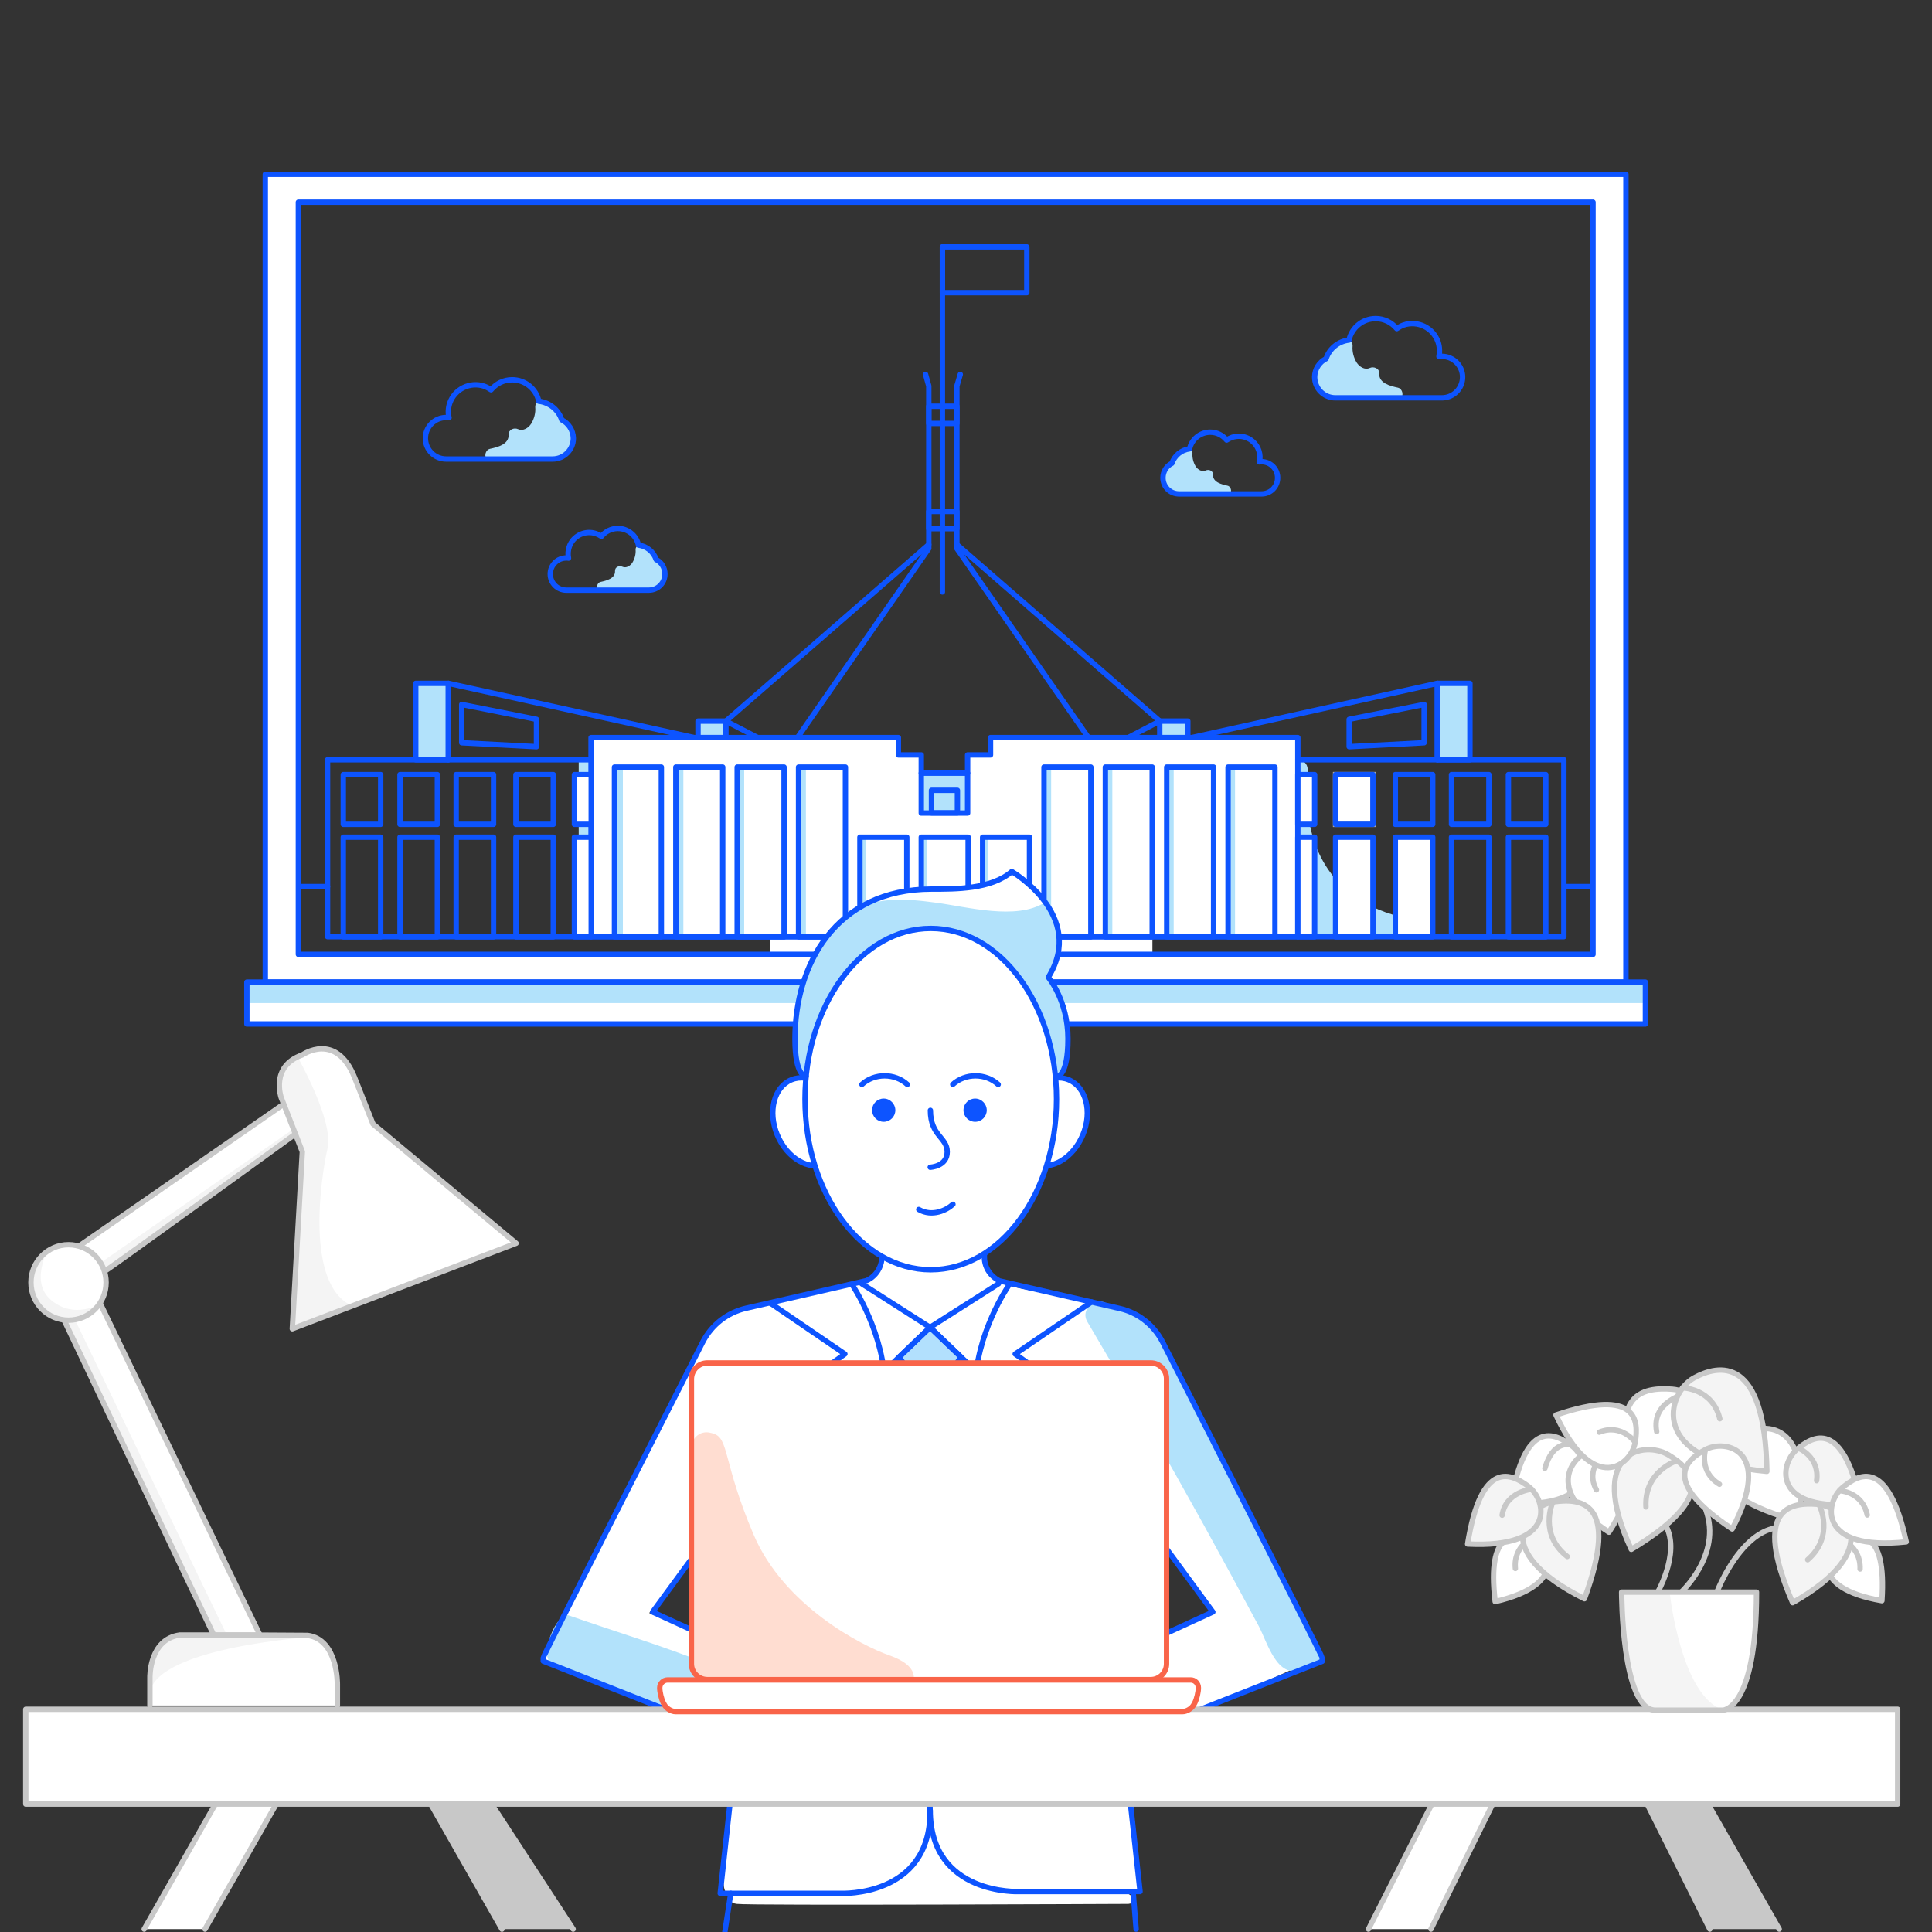 <?xml version="1.0" encoding="utf-8"?>
<!-- Generator: Adobe Illustrator 27.8.1, SVG Export Plug-In . SVG Version: 6.00 Build 0)  -->
<svg version="1.1" id="Layer_1" xmlns="http://www.w3.org/2000/svg" xmlns:xlink="http://www.w3.org/1999/xlink" x="0px" y="0px"
	 viewBox="0 0 1080 1080" style="enable-background:new 0 0 1080 1080;" xml:space="preserve">
<rect x="0" y="0" width="1080" height="1080" fill="#333333" stroke="none"/>
<style type="text/css">
	.st0{fill:#F4F4F4;}
	.st1{fill:#FFFFFF;stroke:#C8C8C8;stroke-width:3;stroke-miterlimit:10;}
	.st2{fill:none;stroke:#C8C8C8;stroke-width:3;stroke-linecap:round;stroke-linejoin:round;}
	.st3{fill:#FFFFFF;stroke:#C8C8C8;stroke-width:3;stroke-linecap:round;stroke-linejoin:round;}
	.st4{fill:#FFFFFF;}
	.st5{fill:none;stroke:#0D54FF;stroke-width:3;stroke-linecap:round;stroke-linejoin:round;}
	.st6{fill:#B2E2FB;}
	.st7{fill:#0064D2;}
	.st8{fill:#0D54FF;}
	.st9{fill:#5E50BF;}
	.st10{fill-rule:evenodd;clip-rule:evenodd;fill:#FFDDD1;}
	.st11{fill:none;stroke:#F96449;stroke-width:3;stroke-linecap:round;stroke-linejoin:round;}
	.st12{fill:#FFFFFF;stroke:#0D54FF;stroke-width:3;stroke-linecap:round;stroke-linejoin:round;}
	.st13{fill:#B2E0FD;}
	.st14{fill:#FFFFFF;stroke:#AAAAAA;stroke-width:3;stroke-miterlimit:10;}
	.st15{fill:#C8C8C8;}
	.st16{fill:none;}
	.st17{fill:#FFFFFF;stroke:#C8C8C8;stroke-width:3;stroke-linecap:round;stroke-linejoin:round;stroke-miterlimit:10;}
	.st18{fill:#FFDDD1;}
	.st19{fill:none;stroke:#F96449;stroke-width:3;stroke-linecap:round;stroke-linejoin:round;stroke-miterlimit:10;}
	.st20{fill:none;stroke:#C8C8C8;stroke-width:3;stroke-linecap:round;stroke-linejoin:round;stroke-miterlimit:10;}
	.st21{fill:none;stroke:#0D54FF;stroke-width:3;stroke-linecap:round;stroke-linejoin:round;stroke-miterlimit:10;}
	.st22{fill:none;stroke:#F96449;stroke-width:3;stroke-linecap:round;stroke-linejoin:round;stroke-dasharray:7.129,7.129;}
	.st23{fill:none;stroke:#F96449;stroke-width:3;stroke-linecap:round;stroke-linejoin:round;stroke-dasharray:7.228,7.228;}
	.st24{fill:none;stroke:#F96449;stroke-width:3;stroke-linecap:round;stroke-linejoin:round;stroke-dasharray:6.939,6.939;}
	.st25{fill:none;stroke:#F96449;stroke-width:3;stroke-linecap:round;stroke-linejoin:round;stroke-dasharray:6.822,6.822;}
	.st26{fill:none;stroke:#F96449;stroke-width:3;stroke-linecap:round;stroke-linejoin:round;stroke-dasharray:6.965,6.965;}
	.st27{fill:none;stroke:#F96449;stroke-width:3;stroke-linecap:round;stroke-linejoin:round;stroke-dasharray:6.825,6.825;}
	.st28{fill:#FFDDD1;stroke:#F96449;stroke-width:3;stroke-linecap:round;stroke-linejoin:round;stroke-miterlimit:10;}
	.st29{fill:none;stroke:#D2D2D2;stroke-width:3;stroke-linecap:round;stroke-linejoin:round;stroke-miterlimit:10;}
	.st30{fill:#F4F4F4;stroke:#C8C8C8;stroke-width:3;stroke-linecap:round;stroke-linejoin:round;stroke-miterlimit:10;}
	.st31{fill:none;stroke:#5E50BF;stroke-width:3;stroke-miterlimit:10;}
	.st32{fill:none;stroke:#BD1A8D;stroke-width:3;stroke-linecap:round;stroke-linejoin:round;stroke-miterlimit:10;}
	.st33{fill:none;stroke:#5E50BF;stroke-width:3;stroke-linecap:round;stroke-linejoin:round;stroke-miterlimit:10;}
	.st34{fill:none;stroke:#0064D2;stroke-width:3;stroke-linecap:round;stroke-linejoin:round;stroke-miterlimit:10;}
	.st35{fill:#FFFFFF;stroke:#0D54FF;stroke-width:3;stroke-linecap:round;stroke-linejoin:round;stroke-miterlimit:10;}
</style>
<g>
	<g id="white">
		<rect x="430.4" y="437.1" class="st4" width="213.8" height="124.2"/>
	</g>
	<g id="parliament">
		<g id="stroke-2">
			<line class="st5" x1="166.8" y1="495.6" x2="183.1" y2="495.6"/>
		</g>
		<g id="stroke-2-2">
			<line class="st5" x1="874.8" y1="495.6" x2="888.9" y2="495.6"/>
		</g>
		<g id="shade-2">
			<rect x="390.2" y="403.1" class="st6" width="15.6" height="9.2"/>
		</g>
		<g id="shade-2-2">
			<rect x="232.4" y="382" class="st6" width="18.2" height="42.7"/>
		</g>
		<g id="shade-2-3">
			<rect x="323.5" y="424.7" class="st6" width="7" height="98.9"/>
		</g>
		<g id="shade-2-4">
			<path class="st6" d="M787.2,513.5c-48.8-10-55.5-48-56.2-62.7v-20.7c0-3-2.5-5.5-5.5-5.5v99h69.9c0-0.4,0-0.9,0-1.3
				C795.1,517.9,791.5,514.4,787.2,513.5L787.2,513.5z"/>
		</g>
		<g id="shade-2-5">
			<rect x="515" y="432.2" class="st6" width="26.1" height="22.3"/>
		</g>
		<g id="shade-2-6">
			<rect x="648.3" y="403.1" class="st6" width="15.6" height="9"/>
		</g>
		<g id="shade-2-7">
			<rect x="803.5" y="382" class="st6" width="18.2" height="42.7"/>
		</g>
		<g id="white-2">
			<polygon class="st4" points="553.7,412.3 725.5,412.3 725.5,523.6 330.4,523.6 330.4,412.3 502.2,412.3 502.2,422 515,422 
				515,454.5 540.9,454.5 540.9,422 553.7,422 			"/>
		</g>
		<g id="stroke-2-3">
			<polygon class="st5" points="553.7,412.3 725.5,412.3 725.5,523.6 330.4,523.6 330.4,412.3 502.2,412.3 502.2,422 515,422 
				515,454.5 540.9,454.5 540.9,422 553.7,422 			"/>
		</g>
		<g id="stroke-2-4">
			<polyline class="st5" points="725.5,424.7 874.2,424.7 874.2,523.6 183.1,523.6 183.1,424.7 330.4,424.7 			"/>
		</g>
		<g id="stroke-2-5">
			<polyline class="st5" points="803.5,424.7 803.5,382 666.2,412.3 			"/>
		</g>
		<g id="stroke-2-6">
			<rect x="648.3" y="403.1" class="st5" width="15.7" height="9.2"/>
		</g>
		<g id="stroke-2-7">
			<line class="st5" x1="630.7" y1="412.3" x2="648.3" y2="403.1"/>
		</g>
		<g id="stroke-2-8">
			<rect x="803.5" y="382" class="st5" width="18.2" height="42.7"/>
		</g>
		<g id="stroke-2-9">
			<polyline class="st5" points="608.4,412.3 534.9,306.6 534.9,215.8 536.8,209.3 			"/>
		</g>
		<g id="stroke-2-10">
			<line class="st5" x1="534.9" y1="304.4" x2="648.3" y2="403.1"/>
		</g>
		<g id="stroke-2-11">
			<polygon class="st5" points="796.1,415.2 754.2,417.4 754.2,402.1 796.1,393.8 			"/>
		</g>
		<g id="stroke-2-12">
			<polyline class="st5" points="250.7,424.7 250.7,382 388,412.3 			"/>
		</g>
		<g id="stroke-2-13">
			<rect x="390.2" y="403.1" class="st5" width="15.6" height="9.2"/>
		</g>
		<g id="stroke-2-14">
			<line class="st5" x1="423.5" y1="412.3" x2="405.8" y2="403.1"/>
		</g>
		<g id="stroke-2-15">
			<rect x="232.4" y="382" class="st5" width="18.2" height="42.7"/>
		</g>
		<g id="stroke-2-16">
			<polyline class="st5" points="445.8,412.3 519.2,306.6 519.2,215.8 517.4,209.3 			"/>
		</g>
		<g id="stroke-2-17">
			<line class="st5" x1="519.2" y1="304.4" x2="405.8" y2="403.1"/>
		</g>
		<g id="stroke-2-18">
			<polygon class="st5" points="258.1,415.2 299.9,417.4 299.9,402.1 258.1,393.8 			"/>
		</g>
		<g id="stroke-2-19">
			<line class="st5" x1="526.8" y1="138" x2="526.8" y2="330.9"/>
		</g>
		<g id="stroke-2-20">
			<rect x="519.2" y="227.1" class="st5" width="15.7" height="9.6"/>
		</g>
		<g id="stroke-2-21">
			<rect x="519.2" y="285.9" class="st5" width="15.7" height="9.6"/>
		</g>
		<g id="stroke-2-22">
			<line class="st5" x1="515" y1="432.2" x2="540.9" y2="432.2"/>
		</g>
		<g id="stroke-2-23">
			<rect x="520.7" y="441.8" class="st5" width="14.5" height="12.6"/>
		</g>
		<g id="white-3">
			<rect x="725.5" y="468" class="st4" width="9.4" height="55.7"/>
		</g>
		<g id="white-4">
			<rect x="725.5" y="433" class="st4" width="9.4" height="27.8"/>
		</g>
		<g id="white-5">
			<rect x="746.6" y="468" class="st4" width="20.9" height="55.7"/>
		</g>
		<g id="neutral-3">
			<rect x="746.6" y="433" class="st14" width="20.9" height="27.8"/>
		</g>
		<g id="white-6">
			<rect x="780" y="468" class="st4" width="20.9" height="55.7"/>
		</g>
		<g id="white-7">
			<rect x="321.1" y="468" class="st4" width="9.4" height="55.7"/>
		</g>
		<g id="white-8">
			<rect x="321.1" y="433" class="st4" width="9.4" height="27.8"/>
		</g>
		<g id="stroke-2-24">
			<rect x="321.1" y="468" class="st5" width="9.4" height="55.7"/>
		</g>
		<g id="stroke-2-25">
			<rect x="321.1" y="433" class="st5" width="9.4" height="27.8"/>
		</g>
		<g id="stroke-2-26">
			<rect x="288.4" y="468" class="st5" width="20.9" height="55.7"/>
		</g>
		<g id="stroke-2-27">
			<rect x="288.4" y="433" class="st5" width="20.9" height="27.8"/>
		</g>
		<g id="stroke-2-28">
			<rect x="255" y="468" class="st5" width="20.9" height="55.7"/>
		</g>
		<g id="stroke-2-29">
			<rect x="255" y="433" class="st5" width="20.9" height="27.8"/>
		</g>
		<g id="stroke-2-30">
			<rect x="223.6" y="468" class="st5" width="20.9" height="55.7"/>
		</g>
		<g id="stroke-2-31">
			<rect x="223.6" y="433" class="st5" width="20.9" height="27.8"/>
		</g>
		<g id="stroke-2-32">
			<rect x="191.9" y="468" class="st5" width="20.9" height="55.7"/>
		</g>
		<g id="stroke-2-33">
			<rect x="191.9" y="433" class="st5" width="20.9" height="27.8"/>
		</g>
		<g id="shade-2-8">
			<rect x="343.8" y="428.8" class="st6" width="4.4" height="94.7"/>
		</g>
		<g id="shade-2-9">
			<rect x="411.8" y="428.6" class="st6" width="4.2" height="94.7"/>
		</g>
		<g id="shade-2-10">
			<rect x="446.3" y="428.6" class="st6" width="4.2" height="94.7"/>
		</g>
		<g id="shade-2-11">
			<rect x="480.7" y="468" class="st6" width="3.4" height="55.3"/>
		</g>
		<g id="shade-2-12">
			<rect x="514.8" y="468" class="st6" width="3.4" height="55.3"/>
		</g>
		<g id="shade-2-13">
			<rect x="548.9" y="468" class="st6" width="3.4" height="55.3"/>
		</g>
		<g id="shade-2-14">
			<rect x="377.8" y="428.6" class="st6" width="4.2" height="94.7"/>
		</g>
		<g id="shade-2-15">
			<rect x="583.7" y="428.8" class="st6" width="3.9" height="94.7"/>
		</g>
		<g id="shade-2-16">
			<rect x="652.2" y="428.6" class="st6" width="3.9" height="94.7"/>
		</g>
		<g id="shade-2-17">
			<rect x="686.5" y="428.6" class="st6" width="3.9" height="94.7"/>
		</g>
		<g id="shade-2-18">
			<rect x="617.9" y="428.6" class="st6" width="3.9" height="94.7"/>
		</g>
		<g id="stroke-2-34">
			<g>
				<rect x="515" y="468" class="st5" width="26.2" height="55.7"/>
				<rect x="480.7" y="468" class="st5" width="26.2" height="55.7"/>
				<rect x="549.3" y="468" class="st5" width="26.2" height="55.7"/>
				<rect x="583.6" y="428.8" class="st5" width="26.2" height="94.9"/>
				<rect x="617.9" y="428.8" class="st5" width="26.2" height="94.9"/>
				<rect x="652.2" y="428.8" class="st5" width="26.2" height="94.9"/>
				<rect x="686.5" y="428.8" class="st5" width="26.2" height="94.9"/>
				<rect x="343.5" y="428.8" class="st5" width="26.2" height="94.9"/>
				<rect x="377.8" y="428.8" class="st5" width="26.2" height="94.9"/>
				<rect x="412.1" y="428.8" class="st5" width="26.2" height="94.9"/>
				<rect x="446.4" y="428.8" class="st5" width="26.2" height="94.9"/>
			</g>
		</g>
		<g id="stroke-2-35">
			<rect x="526.8" y="138" class="st5" width="47.2" height="25.6"/>
		</g>
		<g id="stroke-2-36">
			<rect x="725.5" y="468" class="st5" width="9.4" height="55.7"/>
		</g>
		<g id="stroke-2-37">
			<rect x="725.5" y="433" class="st5" width="9.4" height="27.8"/>
		</g>
		<g id="stroke-2-38">
			<rect x="746.6" y="468" class="st5" width="20.9" height="55.7"/>
		</g>
		<g id="stroke-2-39">
			<rect x="746.6" y="433" class="st5" width="20.9" height="27.8"/>
		</g>
		<g id="stroke-2-40">
			<rect x="780" y="468" class="st5" width="20.9" height="55.7"/>
		</g>
		<g id="stroke-2-41">
			<rect x="780" y="433" class="st5" width="20.9" height="27.8"/>
		</g>
		<g id="stroke-2-42">
			<rect x="811.4" y="468" class="st5" width="20.9" height="55.7"/>
		</g>
		<g id="stroke-2-43">
			<rect x="811.4" y="433" class="st5" width="20.9" height="27.8"/>
		</g>
		<g id="stroke-2-44">
			<rect x="843.2" y="468" class="st5" width="20.9" height="55.7"/>
		</g>
		<g id="stroke-2-45">
			<rect x="843.2" y="433" class="st5" width="20.9" height="27.8"/>
		</g>
	</g>
	<g id="clouds">
		<g id="shade-2-19">
			<path id="neutral-5" class="st6" d="M743.5,222.1c5.3,1.1,24.5-0.1,36.3,0.4c1.9,0.1,3.8-0.3,4.1-1.4c0.4-1.8-0.6-4-2.5-4.4
				c-4.2-0.9-10.7-2.5-10.4-7.9c0.2-2.9-3.1-4.1-5.3-3.1c-2.8,1.3-5.8-0.7-7.3-3c-1.7-2.7-2.6-6.2-2.3-9.3c0.2-1.9-1.7-3.7-3.4-3.2
				s-3.8,1.1-4.1,1.6c-0.5,0-0.8,0.5-1.2,0.7c-3.2,1.8-5,4.9-6.1,8c-3.6,1.7-6.1,5.9-6.4,9.9C734.5,216.1,738.1,221,743.5,222.1
				L743.5,222.1z"/>
		</g>
		<g id="stroke-2-46">
			<path id="neutral-3-2" class="st5" d="M741.3,200.5c1.8-5.6,6.8-9.7,12.8-10.4c1.5-6.9,7.6-12,14.9-12c4.8,0,9,2.2,11.8,5.6
				c1.2-0.8,2.4-1.5,3.8-2c8-2.7,16.6,1.6,19.3,9.5c0.9,2.7,1,5.5,0.5,8.1c0.5-0.1,1-0.1,1.6-0.1c6.4,0,11.6,5.2,11.6,11.6
				s-5.2,11.6-11.6,11.6s-56.9,0-59.5,0c-6.4,0-11.6-5.2-11.6-11.6C734.9,206.4,737.5,202.4,741.3,200.5L741.3,200.5z"/>
		</g>
		<g id="shade-2-20">
			<path id="neutral-5-2" class="st6" d="M656.8,275.7c4.1,0.9,19-0.1,28.1,0.3c1.5,0.1,3-0.2,3.2-1.1c0.3-1.4-0.5-3.1-1.9-3.4
				c-3.2-0.7-8.3-1.9-8.1-6.1c0.1-2.3-2.4-3.2-4.1-2.4c-2.1,1-4.5-0.5-5.6-2.3c-1.3-2.1-2-4.8-1.8-7.2c0.1-1.5-1.3-2.9-2.6-2.5
				s-2.9,0.8-3.2,1.2c-0.4,0-0.6,0.4-0.9,0.6c-2.5,1.4-3.9,3.8-4.7,6.2c-2.8,1.4-4.8,4.6-5,7.7C649.8,271,652.6,274.8,656.8,275.7
				L656.8,275.7z"/>
		</g>
		<g id="stroke-2-47">
			<path id="neutral-3-3" class="st5" d="M655.1,259c1.4-4.3,5.2-7.5,9.9-8.1c1.1-5.3,5.9-9.3,11.5-9.3c3.7,0,7,1.7,9.2,4.4
				c0.9-0.6,1.9-1.1,3-1.5c6.2-2.1,12.9,1.2,15,7.4c0.7,2.1,0.8,4.3,0.3,6.3c0.4-0.1,0.8-0.1,1.2-0.1c5,0,9,4,9,9s-4,9-9,9
				s-44.1,0-46.1,0c-5,0-9-4-9-9C650.1,263.5,652.2,260.4,655.1,259L655.1,259z"/>
		</g>
		<g id="shade-2-21">
			<path id="neutral-5-3" class="st6" d="M311.8,256.3c-5.3,1.1-24.5-0.1-36.3,0.4c-1.9,0.1-3.8-0.3-4.1-1.4c-0.4-1.8,0.6-4,2.5-4.4
				c4.2-0.9,10.7-2.5,10.4-7.9c-0.1-2.9,3.1-4.1,5.3-3.1c2.8,1.3,5.8-0.7,7.3-3c1.7-2.7,2.6-6.2,2.3-9.3c-0.2-1.9,1.7-3.7,3.4-3.2
				s3.8,1.1,4.1,1.6c0.5,0,0.8,0.5,1.2,0.7c3.2,1.8,5,4.9,6.1,8c3.6,1.7,6.1,5.9,6.4,9.9C320.8,250.2,317.1,255.2,311.8,256.3
				L311.8,256.3z"/>
		</g>
		<g id="stroke-2-48">
			<path id="neutral-3-4" class="st5" d="M314,234.7c-1.8-5.6-6.8-9.7-12.8-10.4c-1.5-6.9-7.6-12-14.9-12c-4.8,0-9,2.2-11.8,5.6
				c-1.2-0.8-2.4-1.5-3.8-2c-8-2.7-16.6,1.6-19.3,9.5c-0.9,2.7-1,5.5-0.4,8.1c-0.5-0.1-1.1-0.1-1.6-0.1c-6.4,0-11.6,5.2-11.6,11.6
				s5.2,11.6,11.6,11.6c6.4,0,56.9,0,59.5,0c6.4,0,11.6-5.2,11.6-11.6C320.4,240.5,317.8,236.6,314,234.7L314,234.7z"/>
		</g>
		<g id="shade-2-22">
			<path id="neutral-5-4" class="st6" d="M365.1,329.5c-4.1,0.9-19-0.1-28.1,0.3c-1.5,0.1-3-0.2-3.2-1.1c-0.3-1.4,0.5-3.1,1.9-3.4
				c3.2-0.7,8.3-1.9,8.1-6.1c-0.1-2.3,2.4-3.2,4.1-2.4c2.1,1,4.5-0.5,5.6-2.3c1.3-2.1,2-4.8,1.8-7.2c-0.1-1.5,1.3-2.9,2.6-2.5
				s2.9,0.8,3.2,1.2c0.4,0,0.6,0.4,0.9,0.6c2.5,1.4,3.9,3.8,4.7,6.2c2.8,1.4,4.8,4.6,5,7.7C372,324.8,369.2,328.6,365.1,329.5
				L365.1,329.5z"/>
		</g>
		<g id="stroke-2-49">
			<path id="neutral-3-5" class="st5" d="M366.8,312.8c-1.4-4.3-5.2-7.5-9.9-8.1c-1.1-5.3-5.9-9.3-11.5-9.3c-3.7,0-7,1.7-9.2,4.4
				c-0.9-0.6-1.9-1.1-3-1.5c-6.2-2.1-12.9,1.2-15,7.4c-0.7,2.1-0.8,4.3-0.4,6.3c-0.4-0.1-0.8-0.1-1.2-0.1c-5,0-9,4-9,9s4,9,9,9
				s44.1,0,46.1,0c5,0,9-4,9-9C371.7,317.3,369.7,314.2,366.8,312.8L366.8,312.8z"/>
		</g>
	</g>
	<g id="frame-neutral">
		<g id="white-9">
			<rect x="138" y="549" class="st4" width="781.8" height="23.4"/>
		</g>
		<g id="shade-2-23">
			<rect x="138" y="549" class="st6" width="781.8" height="11.7"/>
		</g>
		<g id="white-10">
			<path class="st4" d="M148.3,97.4V549h760.6V97.4H148.3z M890.5,533.5H166.8V113h723.7V533.5L890.5,533.5z"/>
		</g>
		<g id="stroke-2-50">
			<path class="st5" d="M148.3,97.4V549h760.6V97.4H148.3z M890.5,533.5H166.8V113h723.7V533.5L890.5,533.5z"/>
		</g>
		<g id="stroke-2-51">
			<rect x="138" y="549" class="st5" width="781.8" height="23.4"/>
		</g>
	</g>
	<g id="male-half-sitting-desk-1-2">
		<path class="st4" d="M407.8,1005.1c0,0-7.2,51.4-1.3,53.3s-1.4,4.9,5.4,5.9c6.8,1,218.8,0,218.8,0s9.1-0.8-2.1-6.9
			c0,0,8.1,4.3,8.7-5.8l-4.8-52.1L407.8,1005.1L407.8,1005.1z"/>
		<g id="white-11">
			<path id="white-12" class="st4" d="M590.8,601.7c0,0,6.2,0.5,6.2-21s-11-34.4-11-34.4c21.5-34.7-20.4-59.1-20.4-59.1
				c-11.6,10-31.5,9.8-44.7,9.8c-54.3,0-76.5,42.8-76.5,83.7c0,21.5,6.2,21,6.2,21"/>
		</g>
		<g id="white-13">
			<path id="white-14" class="st4" d="M648.3,748.4c-4.6-9-13-15.4-22.8-17.6c-20.4-4.5-48.8-8.8-61.7-12.1
				c-17-4.4-14.9-27.5-14.9-27.5l-54.9,5.7c0,0-1.3,8.7-4.4,15.1c-2.4,5-53.9,16-77.4,20.9c-7.3,1.5-13.5,6.3-16.9,13l-91.6,182.9
				l105.4,42.6l225.5-1.3c0,0,49.9-19.7,51.4-20.3c1.5-0.6,53.1-24.3,53.1-24.3L648.3,748.4L648.3,748.4z M625,925.4l-12.1-108.1
				l0.2-4.8l65,88.5L625,925.4z M362.9,901.7l65.9-87.8l-11,111.5"/>
		</g>
		<g id="shade-2-24">
			<path id="shade-2-25" class="st6" d="M396.6,930.5c-25.6-10.3-52.4-18.3-78.4-27.4c-7.3-2.5-17.6,23.9-9.4,26.9
				c29.1,10.5,49.7,21.3,78.8,31.8c0.6,0.8,9.3,3.5,10.2,4c14.2,9.1,17.9-1.1,14.2-8.6C417.7,945.5,408.9,935.4,396.6,930.5"/>
		</g>
		<g id="shade-2-26">
			<path id="shade-2-27" class="st6" d="M736.8,921.5c-10-19.3-28.3-57.2-38.5-76.4c-15.3-28.8-24.8-50.6-40.3-79.3
				c-4.8-9.8-9.5-15.9-15.1-25.3c-3.5-5.8-21.2-8.2-21.8-9.2c-5-8.5-18.3-0.8-13.2,7.7c22.1,37.3,43.7,75,64.7,112.9
				c10.5,19,20.8,38,31.1,57.2c4.6,8.6,10.2,30,23.9,24C739.2,928,740.9,929.5,736.8,921.5"/>
		</g>
		<g id="stroke-2-52">
			<path id="stroke-2-53" class="st5" d="M625,925.4l-12.8-114l65.8,89.7L625,925.4z M539.9,970.5h93.3l105.9-41.8v-2
				c0-1.3-66.3-131.5-89.2-176.5c-4.9-9.5-13.7-16.5-24.2-18.8L558.6,716c-10.1-5.5-8.2-15.4-8.2-15.4 M364.8,901.1l65.8-89.7
				l-12.8,114L364.8,901.1L364.8,901.1z M493.1,702.4c-0.5,10.5-8.8,13.5-8.8,13.5l-67.2,15.4c-10.5,2.4-19.3,9.3-24.2,18.8
				c-22.9,45-89.2,175.2-89.2,176.5v2l105.9,41.8h104.9 M637.3,919.7l-38.4,17.6l3.7,10.2 M439.9,947.2l3.7-10.2l-38.4-17.6
				 M621.8,926.8l17.8,40.4 M442.5,940.1c0,0,56.2-4.3,62.1,9.5 M534.5,952.2c5.8-13.8,64.4-12.1,64.4-12.1"/>
		</g>
		<g id="stroke-2-54">
			<path id="stroke-2-55" class="st5" d="M408,1008.9l-5.4,49.5h67.6c0,0,49.7,2.2,49.7-45.4"/>
		</g>
		<g id="stroke-2-56">
			<path id="stroke-2-57" class="st5" d="M632,1008.9l5.3,48.5h-67.6c0,0-49.7,2.2-49.7-45.4"/>
		</g>
		<g id="stroke-2-58">
			<line id="stroke-2-59" class="st5" x1="633.5" y1="1058.4" x2="635.1" y2="1078.4"/>
		</g>
		<g id="stroke-2-60">
			<line id="stroke-2-61" class="st5" x1="408.5" y1="1058.4" x2="405.2" y2="1080"/>
		</g>
		<g id="shade-2-28">
			<path id="shade-2-29_00000119803037754306366730000008282585906655002505_" class="st6" d="M596.9,588.1
				c-0.2-15.3-2-27.6-9.4-40.3c0-0.4-0.3-3.1-0.2-3.5c3.2-6.8,4.9-16.7,4-25.3c-0.3-2.8-2.1-5.7-3.5-8.2c0,0-2.6-5.9-2.7-5.1
				l-1.1-1.2c-15.8,10.1-43.4,2.4-60.8,0.1c-16.3-2.2-33.1-3.7-47.4,5.4c-24.3,15.4-29.4,44-31.8,71c0,0.2-0.1,3.7-0.1,3.8
				c-0.1,0.6,2,10.8,2,11.3c3.9,9.5,6.1-1.8,6.5-9c0-0.1,0-0.2,0-0.3c0,0,15.9-66.7,67.6-68c51.7-1.2,63.8,60.9,63.8,60.9
				c0.4,2.2,3.8,11.2,3.9,12.5c1,12.9,8.5,7.2,9,0C597,590.9,597,589.5,596.9,588.1"/>
		</g>
		<g id="white-15">
			<path id="white-16" class="st4" d="M469.8,619.8c-5.4-13-17.6-20.2-27.4-16.2c-9.7,4-13.3,17.8-7.9,30.8
				c5.4,13,17.6,20.2,27.4,16.2C471.7,646.6,475.2,632.8,469.8,619.8"/>
		</g>
		<g id="stroke-2-62">
			<path id="stroke-2-63" class="st5" d="M469.8,619.8c-5.4-13-17.6-20.2-27.4-16.2c-9.7,4-13.3,17.8-7.9,30.8
				c5.4,13,17.6,20.2,27.4,16.2C471.7,646.6,475.2,632.8,469.8,619.8L469.8,619.8z"/>
		</g>
		<g id="white-17">
			<path id="white-18" class="st4" d="M605.3,634.4c5.4-13,1.8-26.8-7.9-30.8c-9.7-4-22,3.2-27.4,16.2c-5.4,13-1.8,26.8,7.9,30.8
				C587.7,654.6,599.9,647.4,605.3,634.4"/>
		</g>
		<g id="stroke-2-64">
			<path id="stroke-2-65" class="st5" d="M605.3,634.4c5.4-13,1.8-26.8-7.9-30.8c-9.7-4-22,3.2-27.4,16.2c-5.4,13-1.8,26.8,7.9,30.8
				C587.7,654.6,599.9,647.4,605.3,634.4z"/>
		</g>
		<g id="white-19">
			<path id="white-20" class="st4" d="M590.6,614.4c0,52.7-31.5,95.4-70.3,95.4S450,667.1,450,614.4s31.5-95.4,70.3-95.4
				S590.6,561.7,590.6,614.4"/>
		</g>
		<g id="stroke-2-66">
			<path id="stroke-2-67" class="st5" d="M590.6,614.4c0,52.7-31.5,95.4-70.3,95.4S450,667.1,450,614.4s31.5-95.4,70.3-95.4
				S590.6,561.7,590.6,614.4z"/>
		</g>
		<g id="stroke-2-filled">
			<path id="stroke-2-filled-2" class="st8" d="M500.5,620.6c0,3.6-2.9,6.5-6.5,6.5s-6.5-2.9-6.5-6.5s2.9-6.5,6.5-6.5
				S500.5,617.1,500.5,620.6"/>
		</g>
		<g id="stroke-2-filled-3">
			<path id="stroke-2-filled-4" class="st8" d="M551.6,620.6c0,3.6-2.9,6.5-6.5,6.5s-6.5-2.9-6.5-6.5s2.9-6.5,6.5-6.5
				S551.6,617.1,551.6,620.6"/>
		</g>
		<g id="stroke-2-68">
			<path id="stroke-2-69" class="st5" d="M520.1,620.7c0,14.3,9.4,15,9.4,23.2s-9.5,8.6-9.5,8.6"/>
		</g>
		<g id="stroke-2-70">
			<path id="stroke-2-71" class="st5" d="M481.8,606.2c7-6.4,18.4-6.4,25.4,0"/>
		</g>
		<g id="stroke-2-72">
			<path id="stroke-2-73" class="st5" d="M532.6,606.2c7-6.4,18.4-6.4,25.4,0"/>
		</g>
		<g id="stroke-2-74">
			<path id="stroke-2-75" class="st5" d="M513.6,676.1c7.5,4.3,15.6,0.4,19.1-2.9"/>
		</g>
		<g id="stroke-2-76">
			<path id="stroke-2-77" class="st5" d="M590.8,601.7c0,0,6.2,0.5,6.2-21s-11-34.4-11-34.4c21.5-34.7-20.4-59.1-20.4-59.1
				c-11.6,10-31.5,9.8-44.7,9.8c-54.3,0-76.5,42.8-76.5,83.7c0,21.5,6.2,21,6.2,21"/>
		</g>
		<g id="shade-1">
			<polygon id="shade-1-2" class="st13" points="525.7,775.2 514.2,775.2 502.6,758.6 519.9,742 537.2,758.6 			"/>
		</g>
		<g id="shade-1-3">
			<polygon id="shade-1-4" class="st13" points="525.3,771.2 532.3,852.6 519.9,883.8 506.7,849.7 514.5,771.2 			"/>
		</g>
		<g id="stroke-2-78">
			<path id="stroke-2-79" class="st5" d="M610.2,727.8l-42.7,29.1l18.8,13.5c0,0-17.5,94.5-66.4,115.4c0.4-1,25.2-54.5,25.2-109.1
				c0-30.9,18.7-58,18.7-58"/>
		</g>
		<g id="stroke-2-80">
			<path id="stroke-2-81" class="st5" d="M430.7,728.5l41.6,28.4l-18.7,13.5c0,0,17.5,94.5,66.4,115.4c-0.4-1-25.2-54.5-25.2-109.1
				c0-30.9-18.1-58-18.1-58"/>
		</g>
		<g id="stroke-2-82">
			<line id="stroke-2-83" class="st5" x1="519.9" y1="885.8" x2="519.9" y2="1022.4"/>
		</g>
		<g id="stroke-2-filled-5">
			<path id="stroke-2-filled-6" class="st9" d="M542,918.9c0,3.1-2.5,5.6-5.6,5.6s-5.6-2.5-5.6-5.6s2.5-5.6,5.6-5.6
				S542,915.8,542,918.9"/>
		</g>
		<g id="stroke-2-84">
			<polyline id="stroke-2-85" class="st5" points="481.7,717.6 519.9,742 494.2,766.7 			"/>
		</g>
		<g id="stroke-2-86">
			<polyline id="stroke-2-87" class="st5" points="558.2,717.6 519.9,742 545.7,766.7 			"/>
		</g>
		<g id="stroke-2-88">
			<polyline id="stroke-2-89" class="st5" points="531.5,854.8 525.7,775.2 537.2,758.6 519.9,742 			"/>
		</g>
		<g id="stroke-2-90">
			<polyline id="stroke-2-91" class="st5" points="519.9,742 502.6,758.6 514.2,775.2 508.3,854.5 			"/>
		</g>
		<g id="stroke-2-92">
			<line id="stroke-2-93" class="st5" x1="419.7" y1="926.6" x2="401.3" y2="965.9"/>
		</g>
	</g>
	<g id="table-3-neutral">
		<g id="white-21">
			<rect id="white-22" x="14.4" y="955.5" class="st4" width="1046.4" height="53"/>
		</g>
		<g id="neutral-3-6">
			<rect id="neutral-3-7" x="14.4" y="955.5" class="st2" width="1046.4" height="53"/>
		</g>
		<g id="neutral-4">
			<polygon class="st15" points="320.4,1078.4 280.6,1078.4 240.8,1008.5 274.8,1008.5 			"/>
		</g>
		<g id="white-23">
			<polygon class="st4" points="155.1,1008.5 115.3,1078.4 79.9,1078.4 121.1,1008.5 			"/>
		</g>
		<g id="neutral-3-8">
			<polyline class="st2" points="280.6,1078.4 240.8,1008.5 274.8,1008.5 320.4,1078.4 			"/>
		</g>
		<g id="neutral-3-9">
			<polyline class="st2" points="80.6,1078.4 120.4,1008.5 154.4,1008.5 114.6,1078.4 			"/>
		</g>
		<g id="neutral-4-2">
			<polygon class="st15" points="994,1078.4 955.8,1078.4 920.8,1008.5 954.8,1008.5 			"/>
		</g>
		<g id="white-24">
			<polygon class="st4" points="834.4,1008.5 799.9,1078.4 765,1078.4 800.4,1008.5 			"/>
		</g>
		<g id="neutral-3-10">
			<polyline class="st2" points="955.8,1078.4 920.8,1008.5 954.8,1008.5 994.6,1078.4 			"/>
		</g>
		<g id="neutral-3-11">
			<polyline class="st2" points="765,1078.4 800.4,1008.5 834.4,1008.5 799.9,1078.4 			"/>
		</g>
	</g>
	<g id="laptop-1">
		<g id="white-25">
			<path class="st4" d="M395.4,761.9h247.9c4.9,0,8.8,4,8.8,8.8v159.4c0,4.9-4,8.8-8.8,8.8H395.4c-4.9,0-8.9-4-8.9-8.8V770.8
				C386.6,765.9,390.5,761.9,395.4,761.9z"/>
		</g>
		<g id="white-26">
			<path class="st4" d="M669.9,943.5c0,2.4-0.9,6.2-2,8.4l-0.5,0.9c-1.1,2.2-4,4-6.4,4H377.7c-2.4,0-5.3-1.8-6.4-4l-0.5-0.9
				c-1.1-2.2-2-6-2-8.4s2-4.4,4.4-4.4h292.2C667.9,939,669.9,941,669.9,943.5L669.9,943.5z"/>
		</g>
		<g id="shade-1-5">
			<path class="st10" d="M386.6,809.1v122.6c0,4,3.2,7.3,7.3,7.3h116.9c0.7-5.7-3.9-10.2-13.8-13.7c-14.9-5.2-58.7-27.4-75.8-67.6
				s-13.6-53.7-22.4-56.3c-0.6-0.2-1.3-0.4-1.9-0.5C391.6,799.6,386.6,803.7,386.6,809.1"/>
		</g>
		<g id="stroke-1">
			<path class="st11" d="M395.4,761.9h247.9c4.9,0,8.8,4,8.8,8.8v159.4c0,4.9-4,8.8-8.8,8.8H395.4c-4.9,0-8.9-4-8.9-8.8V770.8
				C386.6,765.9,390.5,761.9,395.4,761.9z"/>
		</g>
		<g id="stroke-1-2">
			<path class="st11" d="M669.9,943.5c0,2.4-0.9,6.2-2,8.4l-0.5,0.9c-1.1,2.2-4,4-6.4,4H377.7c-2.4,0-5.3-1.8-6.4-4l-0.5-0.9
				c-1.1-2.2-2-6-2-8.4s2-4.4,4.4-4.4h292.2C667.9,939,669.9,941,669.9,943.5L669.9,943.5z"/>
		</g>
	</g>
	<g id="table-lamp-neutral">
		<g id="white-27">
			<path class="st4" d="M83.8,953.4v-15.7c0,0-0.5-21.3,16.6-23.7h37.8l33.8,0.2c17,2.3,16.6,27.4,16.6,27.4v11.8"/>
		</g>
		<g id="white-28">
			<polyline class="st4" points="33.9,733.9 119.5,914 145.3,914 52.3,720.9 			"/>
		</g>
		<g id="neutral-5-5">
			<polyline class="st0" points="33.9,733.9 119.5,914 126.8,914 33.8,720.9 			"/>
		</g>
		<g id="neutral-5-6">
			<path class="st0" d="M175.1,915c0,0-86.1,5.5-91.3,30.8v-12.5c0-10.6,8.7-19.2,19.3-19.1L175.1,915L175.1,915z"/>
		</g>
		<g id="white-29">
			<path class="st4" d="M44,696.7l136.2-94.5l8.3,14.8c0,0-131.2,95.1-129.4,93.2"/>
		</g>
		<g id="neutral-5-7">
			<path class="st0" d="M54.5,707.1l136.2-94.5l-2.1,4.4c0,0-131.2,95.1-129.4,93.2"/>
		</g>
		<g id="neutral-3-12">
			<path class="st2" d="M83.8,953.4v-15.7c0,0-0.5-21.3,16.6-23.7h37.8l33.8,0.2c17,2.3,16.6,27.4,16.6,27.4v11.8"/>
		</g>
		<g id="neutral-3-13">
			<polyline class="st2" points="33.9,733.9 119.5,914 145.3,914 52.3,720.9 			"/>
		</g>
		<g id="neutral-3-14">
			<path class="st2" d="M44,696.7l136.2-94.5l8.3,14.8c0,0-131.2,95.1-129.4,93.2"/>
		</g>
		<g id="white-30">
			<path class="st4" d="M208.5,628.3l80,66.7l-125.1,47.8l5.6-99l-11.8-30.2c0,0-6.3-17.6,11.8-23.9c0,0,18.8-13.3,29.2,12.6
				L208.5,628.3L208.5,628.3z"/>
		</g>
		<g id="neutral-5-8">
			<path class="st0" d="M166.3,590.7c0,0,20.4,35.9,16.8,51.3s-12.9,76.3,13.8,88l-33.5,12.8l5.6-99l-11.8-30.2
				C157.1,613.5,151.8,598.2,166.3,590.7L166.3,590.7z"/>
		</g>
		<g id="neutral-3-15">
			<path class="st2" d="M208.5,628.3l80,66.7l-125.1,47.8l5.6-99l-11.8-30.2c0,0-6.3-17.6,11.8-23.9c0,0,18.8-13.3,29.2,12.6
				L208.5,628.3L208.5,628.3z"/>
		</g>
		<g id="white-31">
			<ellipse class="st4" cx="38.3" cy="716.9" rx="21" ry="21.1"/>
		</g>
		<g id="neutral-5-9">
			<path class="st0" d="M23.1,732.2c8.2,8.2,21.5,8.3,29.7,0.1s-8.7,7.7-24.3-5.6c-13.8-11.8,2.7-32.4-5.5-24.2
				S14.8,723.9,23.1,732.2L23.1,732.2z"/>
		</g>
		<g id="neutral-3-16">
			<ellipse class="st2" cx="38.3" cy="716.9" rx="21" ry="21.1"/>
		</g>
	</g>
	<g id="plant-1-neutral">
		<g id="neutral-3-17">
			<path class="st2" d="M939.6,890.2c0,0,23.1-21,14-46.1"/>
		</g>
		<g id="white-32">
			<path class="st4" d="M855.9,861.3c-9.2-3.5-24.9-6.7-20.1,34C876.8,885.8,866,865.2,855.9,861.3"/>
		</g>
		<g id="neutral-3-18">
			<path class="st2" d="M855.9,861.3c-9.2-3.5-24.9-6.7-20.1,34C876.8,885.8,866,865.2,855.9,861.3L855.9,861.3z"/>
		</g>
		<g id="white-33">
			<path class="st4" d="M857.8,859.2c0,0-12,4.3-10.7,17.6"/>
		</g>
		<g id="neutral-3-19">
			<path class="st2" d="M857.8,859.2c0,0-12,4.3-10.7,17.6"/>
		</g>
		<g id="white-34">
			<path class="st4" d="M878.6,808.2c-9.3-7-26.3-15.8-34,32.2C894.6,843,888.9,815.9,878.6,808.2"/>
		</g>
		<g id="neutral-3-20">
			<path class="st2" d="M878.6,808.2c-9.3-7-26.3-15.8-34,32.2C894.6,843,888.9,815.9,878.6,808.2z"/>
		</g>
		<g id="white-35">
			<path class="st4" d="M888.5,810.9c-10.8,4.6-24.5,22.7,10.9,45.6C926.7,814.5,900.4,805.8,888.5,810.9"/>
		</g>
		<g id="neutral-3-21">
			<path class="st2" d="M888.5,810.9c-10.8,4.6-24.5,22.7,10.9,45.6C926.7,814.5,900.4,805.8,888.5,810.9z"/>
		</g>
		<g id="neutral-5-10">
			<path class="st0" d="M868.9,839.5c14-1.9,37.1-1,16.8,54.2C831.4,866.7,853.4,841.5,868.9,839.5"/>
		</g>
		<g id="neutral-3-22">
			<path class="st2" d="M868.9,839.5c14-1.9,37.1-1,16.8,54.2C831.4,866.7,853.4,841.5,868.9,839.5z"/>
		</g>
		<g id="white-36">
			<path class="st16" d="M867.9,840c0,0-7.8,17.7,8.2,30.1"/>
		</g>
		<g id="neutral-3-23">
			<path class="st2" d="M867.9,840c0,0-7.8,17.7,8.2,30.1"/>
		</g>
		<g id="white-37">
			<path class="st4" d="M970.9,805.2c-9.7,10.3-22.4,29.6,34.3,45.2C1014.8,790.5,981.6,793.8,970.9,805.2"/>
		</g>
		<g id="neutral-3-24">
			<path class="st2" d="M970.9,805.2c-9.7,10.3-22.4,29.6,34.3,45.2C1014.8,790.5,981.6,793.8,970.9,805.2z"/>
		</g>
		<g id="white-38">
			<path class="st4" d="M934.9,776.6c-15.7-1.2-41.1,1.1-15.3,61C978.1,804.5,952.2,778,934.9,776.6"/>
		</g>
		<g id="neutral-3-25">
			<path class="st2" d="M934.9,776.6c-15.7-1.2-41.1,1.1-15.3,61C978.1,804.5,952.2,778,934.9,776.6z"/>
		</g>
		<g id="white-39">
			<path class="st16" d="M943,778.9c0,0-20.2,4.1-16.9,21.4"/>
		</g>
		<g id="neutral-3-26">
			<path class="st2" d="M943,778.9c0,0-20.2,4.1-16.9,21.4"/>
		</g>
		<g id="neutral-5-11">
			<path class="st0" d="M946.9,770.3c13.8-7.6,39.7-13,40.8,52.2C920.8,816.5,931.7,778.7,946.9,770.3"/>
		</g>
		<g id="neutral-3-27">
			<path class="st2" d="M946.9,770.3c13.8-7.6,39.7-13,40.8,52.2C920.8,816.5,931.7,778.7,946.9,770.3z"/>
		</g>
		<g id="white-40">
			<path class="st16" d="M940.5,775.8c0,0,16.8,0.2,20.9,17.3"/>
		</g>
		<g id="neutral-3-28">
			<path class="st2" d="M940.5,775.8c0,0,16.8,0.2,20.9,17.3"/>
		</g>
		<g id="white-41">
			<path class="st4" d="M877.6,807.6c0,0-9.6-2.5-14,13.2"/>
		</g>
		<g id="neutral-3-29">
			<path class="st2" d="M877.6,807.6c0,0-9.6-2.5-14,13.2"/>
		</g>
		<g id="neutral-5-12">
			<path class="st0" d="M854.4,830.9c-9.3-7-26.3-15.8-34,32.2C870.4,865.7,864.7,838.7,854.4,830.9"/>
		</g>
		<g id="neutral-3-30">
			<path class="st2" d="M854.4,830.9c-9.3-7-26.3-15.8-34,32.2C870.4,865.7,864.7,838.7,854.4,830.9z"/>
		</g>
		<g id="neutral-3-31">
			<path class="st2" d="M856.1,832.5c0,0-14.4,1.3-16.4,14.5"/>
		</g>
		<g id="neutral-3-32">
			<path class="st2" d="M896.9,812.3c0,0-11,8.8-4.5,20.5"/>
		</g>
		<g id="neutral-5-13_00000061469315227738864870000003371200399032677523_">
			<path class="st0" d="M932.7,813.3c12.1,7.3,29.6,22.5-20.8,52.8C886.4,811.1,919.3,805.2,932.7,813.3"/>
		</g>
		<g id="neutral-3-33">
			<path class="st2" d="M932.7,813.3c12.1,7.3,29.6,22.5-20.8,52.8C886.4,811.1,919.3,805.2,932.7,813.3z"/>
		</g>
		<g id="neutral-3-34">
			<path class="st2" d="M937.5,816.5c0,0-18.5,5.7-17.4,25.9"/>
		</g>
		<g id="white-42">
			<path class="st4" d="M914.1,806.1c1.9-11.6,1.7-30.6-44.3-15.1C890.8,836.4,912.1,818.9,914.1,806.1"/>
		</g>
		<g id="neutral-3-35">
			<path class="st2" d="M914.1,806.1c1.9-11.6,1.7-30.6-44.3-15.1C890.8,836.4,912.1,818.9,914.1,806.1z"/>
		</g>
		<g id="white-43">
			<path class="st4" d="M913.9,806c0,0-7.5-10.4-19.9-5.4"/>
		</g>
		<g id="neutral-3-36">
			<path class="st2" d="M913.9,806c0,0-7.5-10.4-19.9-5.4"/>
		</g>
		<g id="white-44">
			<path class="st4" d="M953.2,810.4c-10.3,5.6-25.3,17.4,15.1,44.3C991.5,810.3,964.6,804.2,953.2,810.4"/>
		</g>
		<g id="neutral-3-37">
			<path class="st2" d="M953.2,810.4c-10.3,5.6-25.3,17.4,15.1,44.3C991.5,810.3,964.6,804.2,953.2,810.4z"/>
		</g>
		<g id="white-45_00000163787687780412070540000014809667300530565031_">
			<path class="st4" d="M953.3,810.6c0,0-3.6,12.2,7.9,19.1"/>
		</g>
		<g id="neutral-3-38">
			<path class="st2" d="M953.3,810.6c0,0-3.6,12.2,7.9,19.1"/>
		</g>
		<g id="neutral-3-39">
			<path class="st2" d="M959.9,889.6c0,0,24.3-63,60.3-21.6"/>
		</g>
		<g id="neutral-3-40">
			<path class="st2" d="M925.7,891.8c0,0,13.9-23,5.6-38.8"/>
		</g>
		<g id="white-46_00000031892041404140794080000002938871127158384318_">
			<path class="st4" d="M1030.1,862c9-4,24.6-8.1,21.9,32.8C1010.5,887.7,1020.2,866.5,1030.1,862"/>
		</g>
		<g id="neutral-3-41">
			<path class="st2" d="M1030.1,862c9-4,24.6-8.1,21.9,32.8C1010.5,887.7,1020.2,866.5,1030.1,862z"/>
		</g>
		<g id="white-47_00000126288597652152733590000001689284359870410166_">
			<path class="st4" d="M1028.1,860.1c0,0,12.2,3.7,11.7,17"/>
		</g>
		<g id="neutral-3-42">
			<path class="st2" d="M1028.1,860.1c0,0,12.2,3.7,11.7,17"/>
		</g>
		<g id="neutral-5-14_00000111178438974342274490000015386671603597448337_">
			<path class="st0" d="M1004.5,810.2c9-7.5,25.4-17.2,35.7,30.3C990.5,845.9,994.6,818.5,1004.5,810.2"/>
		</g>
		<g id="neutral-3-43">
			<path class="st2" d="M1004.5,810.2c9-7.5,25.4-17.2,35.7,30.3C990.5,845.9,994.6,818.5,1004.5,810.2L1004.5,810.2z"/>
		</g>
		<g id="neutral-5-15_00000004534134837964078940000005229950029425767333_">
			<path class="st0" d="M1015.9,840.9c-14.1-1.1-37.1,1-13.8,55C1054.8,866.1,1031.5,842.2,1015.9,840.9"/>
		</g>
		<g id="neutral-3-44">
			<path class="st2" d="M1015.9,840.9c-14.1-1.1-37.1,1-13.8,55C1054.8,866.1,1031.5,842.2,1015.9,840.9z"/>
		</g>
		<g id="neutral-3-45_00000015332548333822301410000011564118813988780704_">
			<path class="st2" d="M1017,841.4c0,0,8.8,17.2-6.5,30.5"/>
		</g>
		<g id="neutral-3-46_00000048471045152528185420000002535970727981732282_">
			<path class="st2" d="M1005.5,809.6c0,0,11.8,4.8,10,18.1"/>
		</g>
		<g id="white-48">
			<path class="st4" d="M1029.9,831.6c8.9-7.5,25.4-17.2,35.7,30.3C1015.9,867.2,1020,839.9,1029.9,831.6"/>
		</g>
		<g id="neutral-3-47_00000018954340125748314290000011993908342646211734_">
			<path class="st2" d="M1029.9,831.6c8.9-7.5,25.4-17.2,35.7,30.3C1015.9,867.2,1020,839.9,1029.9,831.6z"/>
		</g>
		<g id="white-49">
			<path class="st4" d="M1028.3,833.3c0,0,12.8,0.5,15.5,13.6"/>
		</g>
		<g id="neutral-3-48_00000101816067252676384320000016925259761962208640_">
			<path class="st2" d="M1028.3,833.3c0,0,12.8,0.5,15.5,13.6"/>
		</g>
		<g id="white-50">
			<path class="st4" d="M906.5,890c0,0,0,66,18.9,66h37.7c0,0,18.8,0,18.8-66H906.5z"/>
		</g>
		<g id="neutral-5-16_00000000213588870584785180000018332523936487376823_">
			<path class="st0" d="M933.5,891.2c0,0,6.3,57.4,30,64.7h-38.2c0,0-21.3-7.9-18.9-66L933.5,891.2L933.5,891.2z"/>
		</g>
		<g id="neutral-3-49_00000011002378683061287900000016033433997901260164_">
			<path class="st2" d="M906.5,890c0,0,0,66,18.9,66h37.7c0,0,18.8,0,18.8-66H906.5z"/>
		</g>
	</g>
</g>
</svg>
